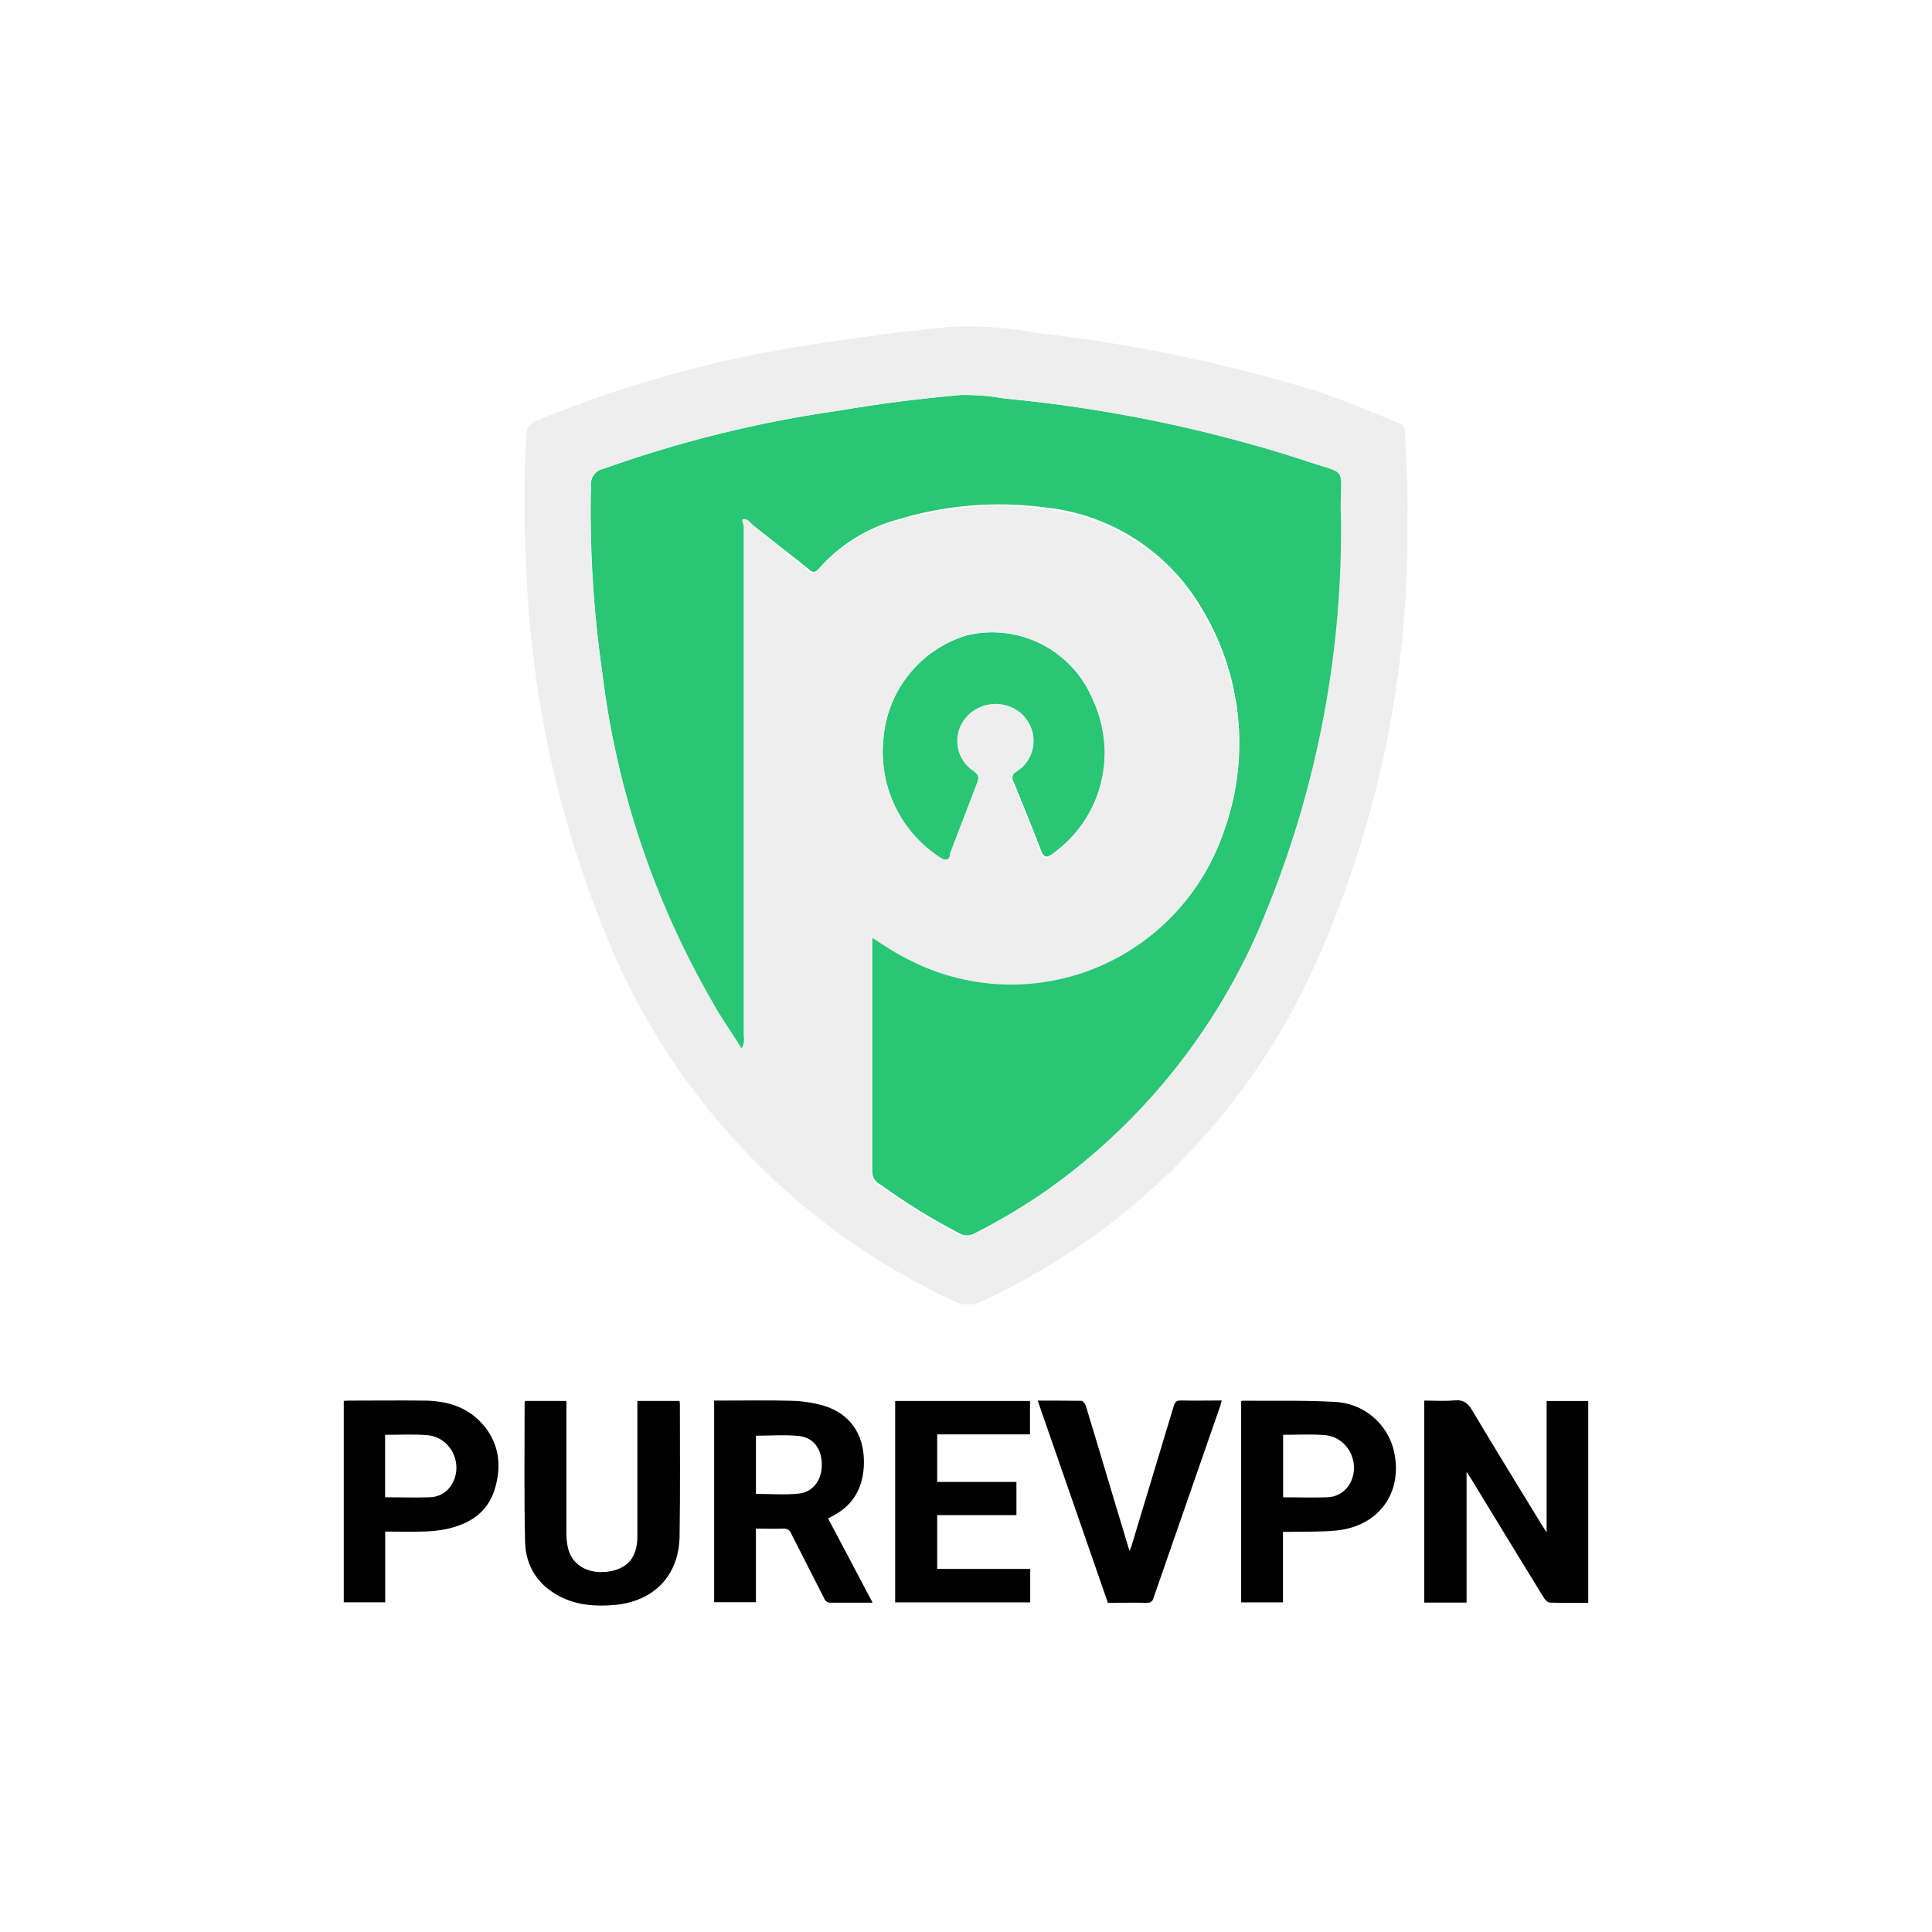 <svg width="400" height="400" viewBox="0 0 400 400" fill="none" xmlns="http://www.w3.org/2000/svg">
<rect width="400" height="400" fill="white"/>
<path d="M328.827 331.846C326.102 331.846 323.492 331.896 320.882 331.796C320.44 331.796 319.884 331.212 319.605 330.755C314.566 322.558 309.547 314.347 304.55 306.122C304.315 305.737 304.073 305.366 303.638 304.696V331.796H294.88V289.976C296.969 289.976 299.052 290.126 301.099 289.933C302.953 289.755 303.894 290.468 304.821 292.023C309.593 300.053 314.506 307.998 319.37 315.971C319.577 316.306 319.805 316.641 320.212 317.269V290.062H328.827V331.846Z" fill="black"/>
<path d="M147.853 289.976H149.108C154.05 289.976 158.992 289.883 163.935 290.019C166.105 290.075 168.261 290.399 170.353 290.982C175.937 292.586 178.911 296.901 178.868 302.799C178.818 307.905 176.729 311.735 172.057 314.046C171.879 314.131 171.715 314.245 171.451 314.402C174.489 320.107 177.499 325.813 180.658 331.818H178.84C176.593 331.818 174.347 331.818 172.1 331.818C171.806 331.861 171.506 331.804 171.247 331.657C170.989 331.509 170.787 331.28 170.674 331.005C168.427 326.526 166.11 322.083 163.856 317.604C163.74 317.243 163.502 316.934 163.184 316.729C162.865 316.523 162.485 316.434 162.109 316.477C160.283 316.556 158.45 316.477 156.503 316.477V331.725H147.853V289.976ZM156.51 297.25V309.296C159.527 309.296 162.48 309.531 165.375 309.232C168.271 308.932 170.118 306.514 170.146 303.377C170.182 300.096 168.534 297.671 165.489 297.322C162.565 297.001 159.57 297.25 156.51 297.25V297.25Z" fill="black"/>
<path d="M108.707 290.047H117.265V291.538C117.265 300.096 117.265 308.666 117.265 317.248C117.254 318.226 117.34 319.203 117.522 320.164C118.235 323.93 121.601 325.984 125.93 325.378C129.938 324.814 131.949 322.418 131.963 318.111C131.963 309.262 131.963 300.41 131.963 291.552V290.047H140.692C140.728 290.257 140.752 290.469 140.764 290.682C140.764 299.818 140.849 308.961 140.7 318.096C140.557 326.226 135.379 331.554 127.242 332.288C123.32 332.645 119.469 332.36 115.903 330.527C111.338 328.166 108.835 324.244 108.714 319.216C108.493 309.674 108.621 300.124 108.614 290.575C108.63 290.397 108.661 290.22 108.707 290.047V290.047Z" fill="black"/>
<path d="M194.037 313.689V324.829H213.293V331.753H185.336V290.054H213.25V296.972H194.037V306.821H210.44V313.689H194.037Z" fill="black"/>
<path d="M256.968 290.119C257.103 290.062 257.175 290.005 257.246 290.005C263.572 290.062 269.919 289.89 276.23 290.24C279.139 290.345 281.932 291.409 284.172 293.266C286.413 295.124 287.976 297.671 288.618 300.51C290.494 309.025 285.516 315.943 276.765 316.87C273.684 317.183 270.568 317.076 267.494 317.148C266.924 317.148 266.36 317.148 265.626 317.148V331.753H256.968V290.119ZM265.654 297.058V309.995C268.742 309.995 271.759 310.095 274.761 309.995C275.646 309.984 276.516 309.757 277.293 309.335C278.071 308.912 278.735 308.306 279.226 307.57C282.014 303.355 279.226 297.45 274.184 297.122C271.381 296.901 268.564 297.058 265.654 297.058Z" fill="black"/>
<path d="M71.173 290.033C71.551 290.033 71.886 289.983 72.186 289.983C77.456 289.983 82.727 289.919 87.99 289.983C92.362 290.047 96.441 291.174 99.543 294.455C103.252 298.37 103.951 303.106 102.496 308.119C101.041 313.133 97.254 315.508 92.469 316.57C90.824 316.898 89.153 317.072 87.476 317.091C84.945 317.169 82.413 317.091 79.753 317.091V331.739H71.173V290.033ZM79.731 297.065V309.988C82.926 309.988 85.979 310.102 89.003 309.988C89.908 309.972 90.794 309.728 91.58 309.278C92.365 308.828 93.024 308.186 93.496 307.413C96.099 303.184 93.346 297.493 88.418 297.136C85.587 296.901 82.727 297.065 79.71 297.065H79.731Z" fill="black"/>
<path d="M214.848 289.983C218 289.983 220.931 289.983 223.87 290.026C224.198 290.026 224.668 290.611 224.797 291.017C226.651 297.093 228.455 303.184 230.281 309.274C231.436 313.133 232.599 316.991 233.847 321.106C234.04 320.635 234.175 320.393 234.253 320.114C237.177 310.444 240.097 300.773 243.011 291.103C243.254 290.283 243.575 289.926 244.502 289.955C247.276 290.026 250.05 289.955 252.938 289.955C252.832 290.375 252.782 290.668 252.675 290.982C248.063 304.256 243.449 317.528 238.832 330.798C238.806 330.965 238.747 331.126 238.658 331.27C238.569 331.414 238.451 331.539 238.313 331.637C238.174 331.735 238.018 331.804 237.852 331.84C237.686 331.876 237.515 331.878 237.349 331.846C234.738 331.789 232.121 331.846 229.375 331.846C224.547 317.918 219.712 304.033 214.848 289.983Z" fill="black"/>
<path d="M153.993 108.859V214.485C154.154 215.428 153.977 216.397 153.494 217.224C151.383 213.808 149.176 210.779 147.307 207.363C135.231 186.328 127.526 163.071 124.655 138.987C122.838 126.258 122.073 113.4 122.367 100.545C122.284 99.741 122.507 98.936 122.99 98.288C123.474 97.641 124.183 97.198 124.977 97.049C140.818 91.398 157.19 87.36 173.843 84.998C181.979 83.612 190.131 82.549 199.009 81.775C202.011 81.727 205.011 81.97 207.966 82.501C228.929 84.474 249.615 88.726 269.657 95.18C279.436 98.596 277.809 95.986 277.809 106.007C278.276 133.888 273.154 161.58 262.745 187.45C253.555 211.14 237.611 231.61 216.892 246.321C212.113 249.653 207.106 252.646 201.909 255.278C201.396 255.599 200.805 255.768 200.201 255.768C199.597 255.768 199.005 255.599 198.493 255.278C192.825 252.318 187.381 248.947 182.204 245.193C181.727 244.962 181.324 244.604 181.039 244.157C180.755 243.71 180.6 243.193 180.593 242.663V193.798C183.107 195.409 185.427 197.02 188.004 198.277C198.852 203.991 211.525 205.164 223.238 201.539C234.951 197.913 244.745 189.786 250.468 178.943C251.758 176.499 252.836 173.95 253.69 171.322C256.258 163.834 257.143 155.871 256.282 148.001C255.422 140.132 252.837 132.549 248.712 125.792C245.297 120.013 240.567 115.121 234.907 111.512C229.247 107.904 222.815 105.681 216.135 105.024C205.984 103.712 195.67 104.575 185.878 107.554C179.58 109.262 173.919 112.773 169.589 117.655C168.703 118.719 168.123 118.558 167.237 117.655L155.959 108.778C155.395 108.295 154.896 107.473 154.09 107.473C153.285 107.473 153.913 108.456 153.993 108.859Z" fill="#28C675"/>
<path d="M228.83 155.598C228.829 159.722 227.846 163.787 225.963 167.457C224.081 171.127 221.352 174.296 218.003 176.704C216.618 177.751 216.038 177.509 215.474 175.882C213.685 171.242 211.817 166.682 209.932 162.042C209.802 161.858 209.71 161.651 209.661 161.431C209.612 161.212 209.607 160.985 209.645 160.763C209.684 160.541 209.767 160.33 209.888 160.14C210.009 159.95 210.166 159.787 210.35 159.658L210.592 159.513C212.238 158.403 213.377 156.685 213.757 154.737C214.138 152.789 213.73 150.769 212.622 149.121C212.403 148.793 212.16 148.481 211.897 148.187C211.141 147.429 210.244 146.828 209.255 146.418C208.267 146.008 207.207 145.797 206.137 145.797C205.067 145.797 204.008 146.008 203.019 146.418C202.031 146.828 201.133 147.429 200.378 148.187V148.187C199.688 148.875 199.141 149.692 198.768 150.592C198.395 151.492 198.203 152.457 198.203 153.431C198.203 154.405 198.395 155.37 198.768 156.269C199.141 157.169 199.688 157.987 200.378 158.675C200.754 159.051 201.17 159.386 201.618 159.674C202.665 160.496 202.746 160.979 202.343 162.042L196.72 176.704C196.72 177.59 196.317 178.573 194.771 177.67C190.733 175.088 187.486 171.441 185.388 167.132C183.29 162.822 182.422 158.017 182.881 153.246C183.22 148.319 185.044 143.611 188.113 139.743C191.182 135.874 195.351 133.027 200.071 131.576C205.258 130.31 210.727 130.924 215.503 133.311C220.279 135.698 224.054 139.701 226.156 144.61C227.818 148.041 228.73 151.787 228.83 155.598Z" fill="#28C675"/>
<path d="M290.891 89.944C290.891 88.816 290.891 87.995 289.425 87.511C283.802 85.223 278.341 82.871 272.637 80.986C253.718 75.184 234.301 71.15 214.636 68.935C208.951 67.857 203.164 67.419 197.381 67.63C189.229 68.371 180.609 69.434 172.296 70.723C151.326 73.511 130.803 78.992 111.234 87.028C110.549 87.235 109.952 87.664 109.538 88.247C109.124 88.831 108.915 89.535 108.946 90.25C108.463 99.255 108.463 108.28 108.946 117.285C109.852 142.408 115.033 167.193 124.268 190.575C137.426 225.44 163.743 253.748 197.558 269.408C198.443 269.853 199.42 270.085 200.41 270.085C201.4 270.085 202.377 269.853 203.262 269.408C232.993 255.725 256.972 232.031 271.01 202.466C284.784 172.957 291.744 140.729 291.375 108.166C291.536 102.092 291.214 96.066 290.891 89.944ZM277.616 106.233C278.082 134.114 272.96 161.806 262.551 187.675C253.357 211.367 237.415 231.842 216.699 246.562C211.912 249.883 206.906 252.876 201.715 255.52C201.201 255.844 200.606 256.015 199.999 256.015C199.392 256.015 198.797 255.844 198.283 255.52C192.623 252.541 187.179 249.165 181.995 245.418C181.521 245.184 181.121 244.824 180.837 244.378C180.553 243.932 180.396 243.417 180.384 242.889V194.039C182.913 195.651 185.217 197.262 187.795 198.518C198.645 204.233 211.321 205.407 223.036 201.782C234.751 198.156 244.548 190.029 250.275 179.185C251.564 176.741 252.642 174.192 253.497 171.564C256.053 164.09 256.931 156.144 256.071 148.292C255.211 140.44 252.632 132.874 248.519 126.13C245.106 120.349 240.377 115.455 234.716 111.846C229.056 108.237 222.623 106.016 215.941 105.363C205.781 104.032 195.454 104.889 185.652 107.876C179.354 109.585 173.693 113.096 169.364 117.978C168.461 119.041 167.897 118.88 166.995 117.978L155.927 108.859C155.363 108.375 154.863 107.554 154.058 107.554C153.252 107.554 154.058 108.375 154.058 108.778V214.485C154.247 215.417 154.105 216.386 153.655 217.224C151.544 213.808 149.337 210.779 147.468 207.363C135.336 186.341 127.576 163.083 124.655 138.987C122.811 126.26 122.019 113.402 122.286 100.545C122.204 99.741 122.426 98.936 122.909 98.288C123.393 97.641 124.102 97.198 124.896 97.049C140.738 91.398 157.109 87.36 173.762 84.998C181.898 83.612 190.05 82.549 198.928 81.776C201.93 81.727 204.93 81.97 207.886 82.501C228.876 84.469 249.589 88.72 269.657 95.18C279.323 98.596 277.487 95.986 277.567 106.007L277.616 106.233ZM211.897 148.122C211.142 147.365 210.244 146.764 209.256 146.354C208.267 145.943 207.208 145.732 206.138 145.732C205.068 145.732 204.008 145.943 203.02 146.354C202.031 146.764 201.134 147.365 200.378 148.122C199.689 148.81 199.142 149.628 198.769 150.528C198.395 151.428 198.203 152.392 198.203 153.366C198.203 154.34 198.395 155.305 198.769 156.205C199.142 157.105 199.689 157.922 200.378 158.611C200.755 158.987 201.171 159.322 201.618 159.609C202.666 160.431 202.746 160.914 202.343 161.978L196.721 176.639C196.721 177.525 196.318 178.508 194.771 177.606C190.733 175.024 187.486 171.377 185.388 167.067C183.29 162.757 182.422 157.952 182.881 153.181C183.22 148.255 185.044 143.547 188.113 139.678C191.182 135.81 195.352 132.962 200.072 131.511C205.267 130.249 210.741 130.874 215.518 133.273C220.296 135.672 224.066 139.69 226.156 144.61C227.804 148.142 228.667 151.99 228.685 155.888C228.681 160.01 227.698 164.071 225.815 167.738C223.933 171.405 221.206 174.572 217.859 176.977C216.473 178.041 215.893 177.783 215.329 176.156C213.541 171.516 211.656 166.956 209.787 162.316C209.657 162.132 209.565 161.925 209.516 161.705C209.467 161.486 209.462 161.258 209.501 161.037C209.54 160.815 209.622 160.604 209.743 160.414C209.864 160.224 210.021 160.06 210.206 159.932L210.447 159.787C212.126 158.753 213.329 157.099 213.797 155.184C214.264 153.269 213.958 151.247 212.945 149.556C212.643 149.065 212.292 148.606 211.897 148.187V148.122Z" fill="#EEEEEE"/>
</svg>
